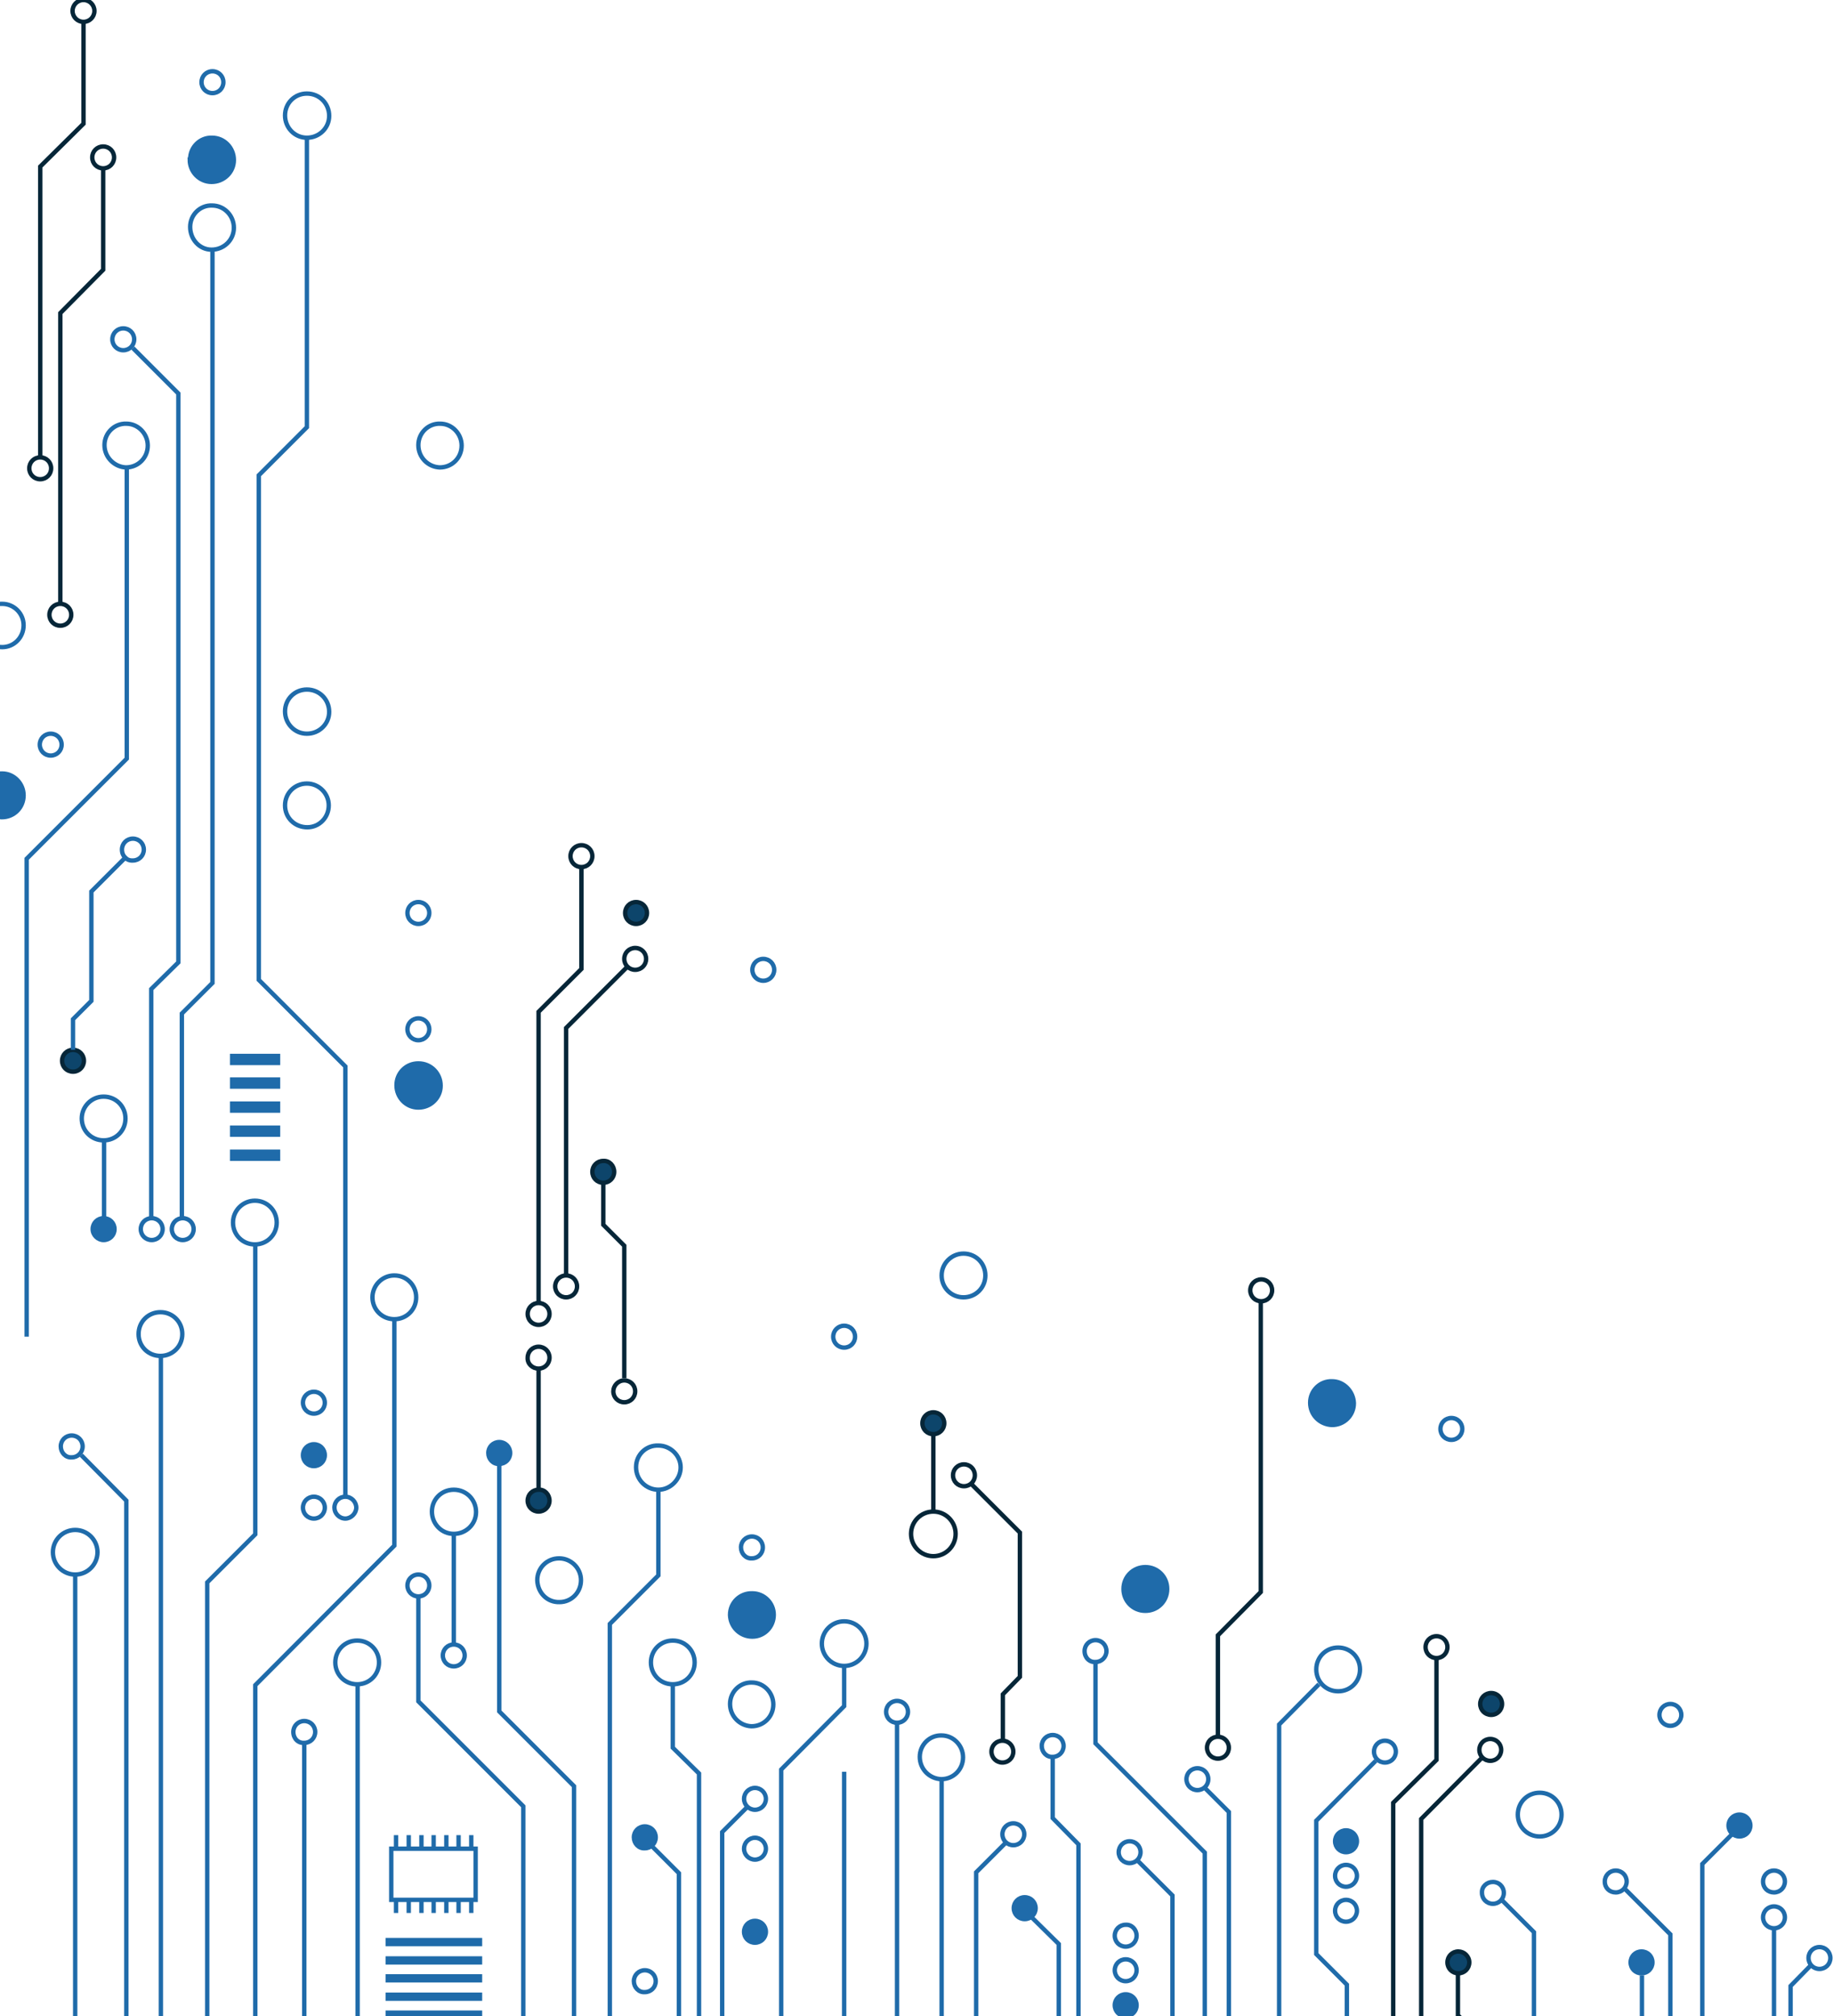 <?xml version="1.0" encoding="utf-8"?>
<!-- Generator: Adobe Illustrator 25.4.1, SVG Export Plug-In . SVG Version: 6.00 Build 0)  -->
<svg version="1.1" id="Layer_1" xmlns="http://www.w3.org/2000/svg" xmlns:xlink="http://www.w3.org/1999/xlink" x="0px" y="0px"
	 viewBox="0 0 419.3 461.1" style="enable-background:new 0 0 419.3 461.1;" xml:space="preserve">
<style type="text/css">
	.st0{fill:none;stroke:#1F6BAA;stroke-miterlimit:10;}
	.st1{fill:#1F6BAA;stroke:#1F6BAA;stroke-miterlimit:10;}
	.st2{fill:none;stroke:#062638;stroke-miterlimit:10;}
	.st3{fill:#0D456B;stroke:#062638;stroke-miterlimit:10;}
	.st4{fill:#1F6BAA;}
</style>
<g>
	<g id="Layer_2_00000032621184983141115240000015609103826780346016_">
		<g id="OBJECTS">
			<polyline class="st0" points="90.2,301.8 90.2,353.5 58.4,385.4 58.4,475.6 			"/>
			<path class="st0" d="M119.7,471.6v-58.5l-24-24v-24"/>
			<line class="st0" x1="81.8" y1="485" x2="81.8" y2="385.2"/>
			<line class="st0" x1="69.6" y1="478.1" x2="69.6" y2="398.7"/>
			<path class="st0" d="M131.3,470.2v-61.7l-17.1-17.1v-56.6"/>
			<polyline class="st0" points="150.6,340.6 150.6,360.3 139.5,371.4 139.5,474.3 			"/>
			<polyline class="st0" points="159.9,483.7 159.9,405.6 153.9,399.7 153.9,385.2 			"/>
			<polyline class="st0" points="178.7,482.7 178.7,404.7 193.1,390.2 193.1,380.9 			"/>
			<line class="st0" x1="193.1" y1="405.2" x2="193.1" y2="478.3"/>
			<line class="st0" x1="205.2" y1="394" x2="205.2" y2="480.7"/>
			<path class="st0" d="M90.2,291.7c2.8,0,5,2.2,5,5c0,2.8-2.2,5-5,5s-5-2.2-5-5C85.2,294,87.4,291.7,90.2,291.7z"/>
			<path class="st1" d="M43.5,36.4c0-2.8,2.3-5,5-4.9c0,0,0,0,0,0c2.8,0,5,2.3,5,5.1c0,2.8-2.3,5-5.1,5s-5-2.3-5-5.1
				C43.5,36.5,43.5,36.4,43.5,36.4z"/>
			<path class="st1" d="M-4.5,181.8c0-2.8,2.3-5,5-4.9c2.7,0,4.9,2.3,4.9,5c0,2.8-2.2,5-5,5C-2.3,186.8-4.5,184.6-4.5,181.8
				C-4.5,181.8-4.5,181.8-4.5,181.8z"/>
			<path class="st1" d="M95.7,243.2C95.7,243.2,95.7,243.2,95.7,243.2c2.9,0,5.1,2.3,5.1,5.1c0,2.8-2.3,5-5.1,5c-2.8,0-5-2.3-5-5.1
				C90.7,245.4,92.9,243.2,95.7,243.2z"/>
			<path class="st1" d="M299.7,320.8c0-2.8,2.3-5,5-4.9c2.7,0,4.9,2.3,5,5c0,2.8-2.2,5-5,5C301.9,325.8,299.7,323.6,299.7,320.8
				C299.7,320.8,299.7,320.8,299.7,320.8z"/>
			<path class="st1" d="M262,358.4c2.8,0,5,2.2,5,5c0,2.8-2.2,5-5,5s-5-2.2-5-5C257,360.6,259.2,358.4,262,358.4z"/>
			<path class="st0" d="M103.8,340.7C103.8,340.7,103.9,340.7,103.8,340.7c2.9,0,5.1,2.3,5.1,5.1c0,2.8-2.3,5-5.1,5
				c-2.8,0-5-2.3-5-5.1C98.8,342.9,101,340.7,103.8,340.7z"/>
			<path class="st0" d="M153.9,375.2c2.8,0,5,2.2,5,5c0,2.8-2.2,5-5,5s-5-2.2-5-5C148.9,377.4,151.1,375.2,153.9,375.2z"/>
			<circle class="st0" cx="193.1" cy="375.9" r="5.1"/>
			<path class="st0" d="M352.2,410c2.8,0,5,2.2,5,5c0,2.8-2.2,5-5,5s-5-2.2-5-5C347.2,412.2,349.4,410,352.2,410z"/>
			<path class="st0" d="M70.2,157.7C70.2,157.7,70.2,157.7,70.2,157.7c2.9,0,5.1,2.3,5.1,5.1s-2.3,5-5.1,5c-2.8,0-5-2.3-5-5.1
				C65.2,159.9,67.4,157.7,70.2,157.7z"/>
			<path class="st0" d="M65.2,184.2c0-2.8,2.2-5,5-5c2.7,0,5,2.2,5,5c0,2.8-2.2,5-4.9,5C67.4,189.2,65.2,187,65.2,184.2
				C65.2,184.2,65.2,184.2,65.2,184.2z"/>
			<path class="st0" d="M95.7,101.8c0-2.8,2.3-5,5-4.9c2.7,0,4.9,2.3,4.9,5c0,2.8-2.2,5-5,5C97.9,106.8,95.7,104.6,95.7,101.8
				C95.7,101.8,95.7,101.8,95.7,101.8z"/>
			<path class="st0" d="M-4.5,143c0-2.8,2.3-5,5-4.9c2.7,0,4.9,2.2,4.9,4.9c0,2.8-2.2,5-4.9,5c-2.8,0-5-2.2-5-4.9
				C-4.5,143.1-4.5,143.1-4.5,143z"/>
			<path class="st0" d="M167,389.7c0-2.8,2.3-5,5-4.9c2.7,0,4.9,2.3,4.9,5c0,2.8-2.2,5-5,5C169.2,394.7,167,392.5,167,389.7
				C167,389.7,167,389.7,167,389.7z"/>
			<path class="st1" d="M167,369.3c0-2.8,2.3-5,5.1-4.9c2.7,0,4.9,2.2,4.9,4.9c0,2.8-2.2,5-4.9,5c-2.8,0-5-2.2-5.1-4.9
				C167,369.4,167,369.3,167,369.3z"/>
			<path class="st0" d="M210.4,401.8c0-2.8,2.3-5,5-4.9c2.7,0,4.9,2.3,4.9,5c0,2.8-2.2,5-5,5C212.6,406.8,210.4,404.6,210.4,401.8
				C210.4,401.8,210.4,401.8,210.4,401.8z"/>
			<path class="st0" d="M306.1,376.8c2.8,0,5,2.2,5,5c0,2.8-2.2,5-5,5s-5-2.2-5-5C301.1,379,303.3,376.8,306.1,376.8z"/>
			<path class="st0" d="M220.4,286.7c2.8,0,5,2.2,5,5c0,2.8-2.2,5-5,5s-5-2.2-5-5C215.4,288.9,217.7,286.7,220.4,286.7z"/>
			<path class="st0" d="M122.9,361.4c0-2.8,2.2-5,5-5c2.7,0,5,2.2,5,5c0,2.8-2.2,5-4.9,5C125.2,366.5,123,364.3,122.9,361.4
				C122.9,361.5,122.9,361.5,122.9,361.4z"/>
			<path class="st0" d="M23.7,250.8c2.8,0,5,2.2,5,5c0,2.8-2.2,5-5,5s-5-2.2-5-5C18.7,253.1,20.9,250.8,23.7,250.8z"/>
			<path class="st0" d="M145.5,335.5c0-2.8,2.3-5,5.1-4.9c2.8,0,5.1,2.3,5.1,5s-2.3,5.1-5.1,5.1s-5.1-2.3-5.1-5.1
				C145.5,335.6,145.5,335.5,145.5,335.5z"/>
			<path class="st0" d="M81.7,375.2c2.8,0,5,2.2,5,5c0,2.8-2.2,5-5,5s-5-2.2-5-5C76.7,377.4,78.9,375.2,81.7,375.2z"/>
			<path class="st0" d="M69.3,320.8c0-1.4,1.1-2.5,2.5-2.5c1.4,0,2.5,1.1,2.5,2.5c0,1.4-1.1,2.5-2.5,2.5S69.3,322.2,69.3,320.8
				C69.3,320.8,69.3,320.8,69.3,320.8z"/>
			<path class="st0" d="M48.6,16.3C48.6,16.3,48.6,16.3,48.6,16.3c1.4,0,2.5,1.1,2.5,2.5c0,1.4-1.1,2.5-2.5,2.5s-2.5-1.1-2.5-2.5
				S47.2,16.3,48.6,16.3z"/>
			<path class="st0" d="M11.6,167.8C11.6,167.8,11.6,167.8,11.6,167.8c1.4,0,2.5,1.1,2.5,2.5s-1.1,2.5-2.5,2.5s-2.5-1.1-2.5-2.5
				S10.2,167.8,11.6,167.8z"/>
			<path class="st0" d="M95.7,232.9C95.7,232.9,95.7,232.9,95.7,232.9c1.4,0,2.5,1.1,2.5,2.5s-1.1,2.5-2.5,2.5s-2.5-1.1-2.5-2.5
				S94.3,232.9,95.7,232.9z"/>
			<path class="st0" d="M95.7,206.3C95.7,206.3,95.7,206.3,95.7,206.3c1.4,0,2.5,1.1,2.5,2.5s-1.1,2.5-2.5,2.5s-2.5-1.1-2.5-2.5
				S94.3,206.3,95.7,206.3z"/>
			<path class="st0" d="M190.6,305.7c0-1.4,1.1-2.5,2.5-2.5c0,0,0,0,0,0c1.4,0,2.5,1.1,2.5,2.5s-1.1,2.5-2.5,2.5
				C191.7,308.2,190.6,307.1,190.6,305.7C190.6,305.7,190.6,305.7,190.6,305.7z"/>
			<path class="st0" d="M382.1,389.7C382.1,389.7,382.1,389.7,382.1,389.7c1.4,0,2.5,1.1,2.5,2.5c0,1.4-1.1,2.5-2.5,2.5
				c-1.4,0-2.5-1.1-2.5-2.5C379.6,390.8,380.7,389.7,382.1,389.7z"/>
			<path class="st0" d="M332,324.3L332,324.3c1.4,0,2.5,1.1,2.5,2.5s-1.1,2.5-2.5,2.5c-1.4,0-2.5-1.1-2.5-2.5S330.6,324.3,332,324.3
				z"/>
			<path class="st0" d="M172.1,221.8c0-1.4,1.1-2.5,2.5-2.5c1.4,0,2.5,1.1,2.5,2.5c0,1.4-1.1,2.5-2.5,2.5
				C173.2,224.3,172.1,223.2,172.1,221.8C172.1,221.8,172.1,221.8,172.1,221.8z"/>
			<path class="st0" d="M27.9,194.3c0-1.4,1.1-2.5,2.5-2.5c1.4,0,2.5,1.1,2.5,2.5c0,1.4-1.1,2.5-2.5,2.5
				C29,196.9,27.9,195.8,27.9,194.3C27.9,194.3,27.9,194.3,27.9,194.3z"/>
			<path class="st0" d="M32.2,281.1c0-1.4,1.1-2.5,2.5-2.5c1.4,0,2.5,1.1,2.5,2.5c0,1.4-1.1,2.5-2.5,2.5S32.2,282.5,32.2,281.1
				C32.2,281.1,32.2,281.1,32.2,281.1z"/>
			<path class="st0" d="M39.3,281.1c0-1.4,1.1-2.5,2.5-2.5c1.4,0,2.5,1.1,2.5,2.5c0,1.4-1.1,2.5-2.5,2.5S39.3,282.5,39.3,281.1
				C39.3,281.1,39.3,281.1,39.3,281.1z"/>
			<path class="st1" d="M21.2,281.1c0-1.4,1.1-2.5,2.5-2.5c0,0,0,0,0,0c1.4,0,2.5,1.1,2.5,2.5c0,1.4-1.1,2.5-2.5,2.5
				C22.4,283.6,21.2,282.5,21.2,281.1C21.2,281.1,21.2,281.1,21.2,281.1z"/>
			<path class="st1" d="M111.7,332.3c0-1.4,1.1-2.5,2.5-2.5c0,0,0,0,0,0c1.4,0,2.5,1.1,2.5,2.5c0,1.4-1.1,2.5-2.5,2.5
				C112.8,334.9,111.7,333.7,111.7,332.3C111.7,332.3,111.7,332.3,111.7,332.3z"/>
			<path class="st0" d="M202.7,391.5c0-1.4,1.1-2.5,2.5-2.5l0,0c1.4,0,2.5,1.1,2.5,2.5s-1.1,2.5-2.5,2.5S202.7,392.9,202.7,391.5
				C202.7,391.5,202.7,391.5,202.7,391.5z"/>
			<path class="st0" d="M238.3,399.3c0-1.4,1.1-2.5,2.5-2.5c0,0,0,0,0,0c1.4,0,2.5,1.1,2.5,2.5c0,1.4-1.1,2.5-2.5,2.5
				C239.4,401.9,238.3,400.7,238.3,399.3L238.3,399.3z"/>
			<path class="st0" d="M273.9,404.4C273.9,404.4,273.9,404.4,273.9,404.4c1.4,0,2.5,1.1,2.5,2.5c0,1.4-1.1,2.5-2.5,2.5
				c-1.4,0-2.5-1.1-2.5-2.5C271.4,405.5,272.5,404.4,273.9,404.4z"/>
			<path class="st0" d="M341.5,430.4C341.5,430.4,341.5,430.4,341.5,430.4c1.4,0,2.5,1.1,2.5,2.5c0,1.4-1.1,2.5-2.5,2.5
				c-1.4,0-2.5-1.1-2.5-2.5C338.9,431.5,340.1,430.4,341.5,430.4z"/>
			<path class="st0" d="M367.1,430.3c0-1.4,1.1-2.5,2.5-2.5c1.4,0,2.5,1.1,2.5,2.5c0,1.4-1.1,2.5-2.5,2.5S367.1,431.8,367.1,430.3
				C367.1,430.3,367.1,430.3,367.1,430.3z"/>
			<path class="st0" d="M405.8,436L405.8,436c1.4,0,2.5,1.1,2.5,2.5s-1.1,2.5-2.5,2.5s-2.5-1.1-2.5-2.5S404.4,436,405.8,436z"/>
			<path class="st0" d="M403.3,430.3c0-1.4,1.1-2.5,2.5-2.5c1.4,0,2.5,1.1,2.5,2.5c0,1.4-1.1,2.5-2.5,2.5S403.3,431.8,403.3,430.3
				C403.3,430.4,403.3,430.3,403.3,430.3z"/>
			<path class="st0" d="M413.7,447.8c0-1.4,1.1-2.5,2.5-2.5l0,0c1.4,0,2.5,1.1,2.5,2.5s-1.1,2.5-2.5,2.5S413.7,449.2,413.7,447.8
				C413.7,447.8,413.7,447.8,413.7,447.8z"/>
			<path class="st0" d="M258.4,421.1L258.4,421.1c1.4,0,2.5,1.1,2.5,2.5s-1.1,2.5-2.5,2.5s-2.5-1.1-2.5-2.5S257,421.1,258.4,421.1z"
				/>
			<path class="st0" d="M248.1,377.6c0-1.4,1.1-2.5,2.5-2.5c0,0,0,0,0,0c1.4,0,2.5,1.1,2.5,2.5s-1.1,2.5-2.5,2.5
				C249.2,380.2,248.1,379.1,248.1,377.6C248.1,377.7,248.1,377.7,248.1,377.6z"/>
			<path class="st0" d="M316.8,398.1L316.8,398.1c1.4,0,2.5,1.1,2.5,2.5s-1.1,2.5-2.5,2.5s-2.5-1.1-2.5-2.5S315.4,398.1,316.8,398.1
				z"/>
			<path class="st0" d="M229.3,419.5c0-1.4,1.1-2.5,2.5-2.5l0,0c1.4,0,2.5,1.1,2.5,2.5s-1.1,2.5-2.5,2.5S229.3,420.9,229.3,419.5
				C229.3,419.5,229.3,419.5,229.3,419.5z"/>
			<path class="st1" d="M307.9,418.6L307.9,418.6c1.4,0,2.5,1.1,2.5,2.5s-1.1,2.5-2.5,2.5s-2.5-1.1-2.5-2.5S306.5,418.6,307.9,418.6
				z"/>
			<path class="st1" d="M397.9,415L397.9,415c1.4,0,2.5,1.1,2.5,2.5s-1.1,2.5-2.5,2.5s-2.5-1.1-2.5-2.5S396.5,415,397.9,415z"/>
			<path class="st1" d="M375.5,446.3C375.5,446.3,375.5,446.3,375.5,446.3c1.4,0,2.5,1.1,2.5,2.5c0,1.4-1.1,2.5-2.5,2.5
				c-1.4,0-2.5-1.1-2.5-2.5C373,447.4,374.1,446.3,375.5,446.3z"/>
			<path class="st0" d="M307.9,426.5L307.9,426.5c1.4,0,2.5,1.1,2.5,2.5s-1.1,2.5-2.5,2.5s-2.5-1.1-2.5-2.5S306.5,426.5,307.9,426.5
				z"/>
			<path class="st0" d="M305.4,437c0-1.4,1.1-2.5,2.5-2.5c1.4,0,2.5,1.1,2.5,2.5c0,1.4-1.1,2.5-2.5,2.5
				C306.5,439.5,305.4,438.4,305.4,437C305.4,437,305.4,437,305.4,437z"/>
			<path class="st1" d="M257.5,461.1L257.5,461.1c-1.4,0-2.5-1.1-2.5-2.5s1.1-2.5,2.5-2.5s2.5,1.1,2.5,2.5S258.9,461.1,257.5,461.1z
				"/>
			<path class="st0" d="M257.5,453.1L257.5,453.1c-1.4,0-2.5-1.1-2.5-2.5s1.1-2.5,2.5-2.5s2.5,1.1,2.5,2.5S258.9,453.1,257.5,453.1z
				"/>
			<path class="st0" d="M260,442.7c0,1.4-1.1,2.5-2.5,2.5c-1.4,0-2.5-1.1-2.5-2.5c0-1.4,1.1-2.5,2.5-2.5
				C258.9,440.1,260,441.3,260,442.7C260,442.7,260,442.7,260,442.7z"/>
			<path class="st0" d="M169.5,353.9c0-1.4,1.1-2.5,2.5-2.5c0,0,0,0,0,0c1.4,0,2.5,1.1,2.5,2.5c0,1.4-1.1,2.5-2.5,2.5
				C170.6,356.5,169.5,355.3,169.5,353.9C169.5,353.9,169.5,353.9,169.5,353.9z"/>
			<circle class="st0" cx="172.7" cy="411.4" r="2.5"/>
			<circle class="st0" cx="172.7" cy="422.8" r="2.5"/>
			<path class="st1" d="M170.2,441.8c0-1.4,1.1-2.5,2.5-2.5c0,0,0,0,0,0c1.4,0,2.5,1.1,2.5,2.5c0,1.4-1.1,2.5-2.5,2.5
				C171.3,444.3,170.2,443.2,170.2,441.8L170.2,441.8z"/>
			<path class="st1" d="M145,420.2c0-1.4,1.1-2.5,2.5-2.5c0,0,0,0,0,0c1.4,0,2.5,1.1,2.5,2.5c0,1.4-1.1,2.5-2.5,2.5
				C146.1,422.8,145,421.6,145,420.2L145,420.2z"/>
			<path class="st0" d="M145,453.1c0-1.4,1.1-2.5,2.5-2.5c0,0,0,0,0,0c1.4,0,2.5,1.1,2.5,2.5c0,1.4-1.1,2.5-2.5,2.5
				C146.1,455.7,145,454.5,145,453.1L145,453.1z"/>
			<path class="st2" d="M120.7,310.5c0-1.4,1.1-2.5,2.5-2.5c0,0,0,0,0,0c1.4,0,2.5,1.1,2.5,2.5s-1.1,2.5-2.5,2.5
				C121.8,313,120.6,311.9,120.7,310.5C120.7,310.5,120.7,310.5,120.7,310.5z"/>
			<path class="st2" d="M127,294.2c0-1.4,1.1-2.5,2.5-2.5c1.4,0,2.5,1.1,2.5,2.5c0,1.4-1.1,2.5-2.5,2.5
				C128.1,296.7,127,295.6,127,294.2C127,294.2,127,294.2,127,294.2z"/>
			<path class="st2" d="M145.3,216.8L145.3,216.8c1.4,0,2.5,1.1,2.5,2.5c0,1.4-1.1,2.5-2.5,2.5s-2.5-1.1-2.5-2.5
				S143.9,216.8,145.3,216.8z"/>
			<path class="st2" d="M142.8,315.7C142.8,315.7,142.8,315.7,142.8,315.7c1.4,0,2.5,1.1,2.5,2.5c0,1.4-1.1,2.5-2.5,2.5
				c-1.4,0-2.5-1.1-2.5-2.5C140.3,316.9,141.4,315.7,142.8,315.7z"/>
			<path class="st2" d="M218,337.4c0-1.4,1.1-2.5,2.5-2.5c0,0,0,0,0,0c1.4,0,2.5,1.1,2.5,2.5s-1.1,2.5-2.5,2.5
				C219.1,339.9,218,338.8,218,337.4C218,337.4,218,337.4,218,337.4z"/>
			<path class="st2" d="M226.8,400.6c0-1.4,1.1-2.5,2.5-2.5c0,0,0,0,0,0c1.4,0,2.5,1.1,2.5,2.5c0,1.4-1.1,2.5-2.5,2.5
				C227.9,403.1,226.8,402,226.8,400.6L226.8,400.6z"/>
			<path class="st0" d="M67.1,396.1c0-1.4,1.1-2.5,2.5-2.5c0,0,0,0,0,0c1.4,0,2.5,1.1,2.5,2.5c0,1.4-1.1,2.5-2.5,2.5
				C68.2,398.7,67.1,397.6,67.1,396.1C67.1,396.2,67.1,396.2,67.1,396.1z"/>
			<path class="st0" d="M93.2,362.6c0-1.4,1.1-2.5,2.5-2.5s2.5,1.1,2.5,2.5c0,1.4-1.1,2.5-2.5,2.5S93.2,364,93.2,362.6L93.2,362.6z"
				/>
			<path class="st0" d="M103.8,376.1L103.8,376.1c1.4,0,2.5,1.1,2.5,2.5s-1.1,2.5-2.5,2.5s-2.5-1.1-2.5-2.5S102.4,376.1,103.8,376.1
				z"/>
			<path class="st1" d="M69.3,332.8c0-1.4,1.1-2.5,2.5-2.5s2.5,1.1,2.5,2.5c0,1.4-1.1,2.5-2.5,2.5S69.3,334.2,69.3,332.8L69.3,332.8
				z"/>
			<path class="st0" d="M69.3,344.8c0-1.4,1.1-2.5,2.5-2.5s2.5,1.1,2.5,2.5c0,1.4-1.1,2.5-2.5,2.5S69.3,346.2,69.3,344.8L69.3,344.8
				z"/>
			<path class="st0" d="M79,342.3C79,342.3,79,342.3,79,342.3c1.4,0,2.5,1.2,2.5,2.5s-1.2,2.5-2.5,2.5c-1.4,0-2.5-1.2-2.5-2.5
				C76.5,343.4,77.6,342.3,79,342.3z"/>
			<line class="st0" x1="103.8" y1="376.1" x2="103.8" y2="350.7"/>
			<g>
				<line class="st0" x1="36.8" y1="310.1" x2="36.8" y2="474.2"/>
				<path class="st0" d="M36.7,300.1c2.8,0,5,2.2,5,5c0,2.8-2.2,5-5,5s-5-2.2-5-5C31.7,302.3,33.9,300.1,36.7,300.1z"/>
				<polyline class="st0" points="18.6,332.8 28.9,343.2 28.9,473.2 				"/>
				<polyline class="st0" points="47.4,477.3 47.4,361.9 58.4,350.9 58.4,284.6 				"/>
				<path class="st0" d="M58.3,274.6c2.8,0,5,2.2,5,5c0,2.8-2.2,5-5,5c-2.8,0-5-2.2-5-5C53.3,276.8,55.6,274.6,58.3,274.6z"/>
				<circle class="st0" cx="17.2" cy="355" r="5.1"/>
				<path class="st0" d="M13.9,330.8c0-1.4,1.1-2.5,2.5-2.5c0,0,0,0,0,0c1.4,0,2.5,1.1,2.5,2.5c0,1.4-1.1,2.5-2.5,2.5
					C15,333.4,13.9,332.2,13.9,330.8L13.9,330.8z"/>
				<line class="st0" x1="17.2" y1="475.8" x2="17.2" y2="360"/>
			</g>
			<g>
				<polyline class="st0" points="41.6,278.5 41.6,231.8 48.6,224.8 48.6,56.9 				"/>
				<path class="st0" d="M43.5,51.9c0-2.8,2.3-5,5-4.9c0,0,0,0,0,0c2.8,0,5,2.3,5,5.1s-2.3,5-5.1,5S43.5,54.7,43.5,51.9
					C43.5,51.9,43.5,51.9,43.5,51.9z"/>
				<polyline class="st0" points="34.6,278.8 34.6,226.2 40.8,220.1 40.8,90 30.4,79.6 				"/>
				<polyline class="st0" points="79,342.4 79,243.9 59.2,224.1 59.2,108.7 70.2,97.7 70.2,31.4 				"/>
				<path class="st0" d="M70.2,21.4C70.2,21.4,70.2,21.4,70.2,21.4c2.9,0,5.1,2.3,5.1,5.1s-2.3,5-5.1,5c-2.8,0-5-2.3-5-5.1
					C65.2,23.6,67.4,21.4,70.2,21.4z"/>
				<path class="st0" d="M23.9,101.8c0-2.8,2.3-5,5-4.9c2.7,0,4.9,2.3,4.9,5c0,2.8-2.2,5-5,5C26.2,106.8,23.9,104.6,23.9,101.8
					C23.9,101.8,23.9,101.8,23.9,101.8z"/>
				<path class="st0" d="M28.2,75.1C28.2,75.1,28.2,75.1,28.2,75.1c1.4,0,2.5,1.1,2.5,2.5c0,1.4-1.1,2.5-2.5,2.5
					c-1.4,0-2.5-1.1-2.5-2.5S26.8,75.1,28.2,75.1z"/>
				<polyline class="st0" points="6.1,305.7 6.1,196.4 29,173.5 29,106.9 				"/>
			</g>
			<line class="st0" x1="23.8" y1="278.5" x2="23.8" y2="260.8"/>
			<circle class="st2" cx="213.5" cy="350.8" r="5.1"/>
			<path class="st3" d="M216,325.5c0,1.4-1.1,2.5-2.5,2.5s-2.5-1.1-2.5-2.5c0-1.4,1.1-2.5,2.5-2.5S216,324.1,216,325.5
				C216,325.5,216,325.5,216,325.5z"/>
			<path class="st3" d="M125.7,343.2c0,1.4-1.1,2.5-2.5,2.5c0,0,0,0,0,0c-1.4,0-2.5-1.1-2.5-2.5s1.1-2.5,2.5-2.5
				C124.6,340.6,125.7,341.8,125.7,343.2C125.7,343.2,125.7,343.2,125.7,343.2z"/>
			<path class="st3" d="M140.5,268c0,1.4-1.1,2.5-2.5,2.5c0,0,0,0,0,0c-1.4,0-2.5-1.1-2.5-2.5c0-1.4,1.1-2.5,2.5-2.5
				C139.4,265.4,140.5,266.6,140.5,268C140.5,268,140.5,268,140.5,268z"/>
			<path class="st3" d="M148,208.8c0,1.4-1.1,2.5-2.5,2.5l0,0c-1.4,0-2.5-1.1-2.5-2.5s1.1-2.5,2.5-2.5S148,207.4,148,208.8
				C148,208.8,148,208.8,148,208.8z"/>
			<path class="st3" d="M19.2,242.6c0,1.4-1.1,2.5-2.5,2.5c0,0,0,0,0,0c-1.4,0-2.5-1.1-2.5-2.5c0-1.4,1.1-2.5,2.5-2.5
				C18.1,240.1,19.2,241.2,19.2,242.6L19.2,242.6z"/>
			<line class="st2" x1="213.5" y1="328" x2="213.5" y2="345.7"/>
			<line class="st0" x1="215.4" y1="471.8" x2="215.4" y2="406.9"/>
			<g>
				<path class="st2" d="M133,193.3L133,193.3c1.4,0,2.5,1.1,2.5,2.5c0,1.4-1.1,2.5-2.5,2.5s-2.5-1.1-2.5-2.5S131.6,193.3,133,193.3
					z"/>
				<path class="st2" d="M120.7,300.5c0-1.4,1.1-2.5,2.5-2.5c1.4,0,2.5,1.1,2.5,2.5s-1.1,2.5-2.5,2.5
					C121.8,303,120.7,301.9,120.7,300.5C120.7,300.5,120.7,300.5,120.7,300.5z"/>
				<polyline class="st2" points="123.2,298 123.2,231.4 133,221.6 133,198.4 				"/>
			</g>
			<g>
				<path class="st2" d="M281.1,399.7c0,1.4-1.1,2.5-2.5,2.5c-1.4,0-2.5-1.1-2.5-2.5c0-1.4,1.1-2.5,2.5-2.5
					C280,397.2,281.1,398.3,281.1,399.7C281.1,399.7,281.1,399.7,281.1,399.7z"/>
				<path class="st2" d="M288.5,297.6C288.5,297.6,288.5,297.6,288.5,297.6c-1.4,0-2.5-1.1-2.5-2.5c0-1.4,1.1-2.5,2.5-2.5
					s2.5,1.1,2.5,2.5C291,296.5,289.9,297.6,288.5,297.6z"/>
				<polyline class="st2" points="288.4,297.6 288.4,364.1 278.6,374 278.6,397.2 				"/>
			</g>
			<g>
				<path class="st2" d="M21.1,36c0-1.4,1.1-2.5,2.5-2.5c1.4,0,2.5,1.1,2.5,2.5c0,1.4-1.1,2.5-2.5,2.5S21.1,37.4,21.1,36
					C21.1,36,21.1,36,21.1,36z"/>
				<path class="st2" d="M13.8,138.1C13.8,138.1,13.8,138.1,13.8,138.1c1.4,0,2.5,1.1,2.5,2.5s-1.1,2.5-2.5,2.5s-2.5-1.1-2.5-2.5
					C11.3,139.2,12.4,138.1,13.8,138.1z"/>
				<polyline class="st2" points="13.8,138.1 13.8,71.6 23.6,61.7 23.6,38.5 				"/>
			</g>
			<g>
				<circle class="st2" cx="19.1" cy="2.5" r="2.5"/>
				<path class="st2" d="M9.2,104.6C9.2,104.6,9.2,104.6,9.2,104.6c1.4,0,2.5,1.1,2.5,2.5s-1.1,2.5-2.5,2.5s-2.5-1.1-2.5-2.5
					S7.8,104.6,9.2,104.6z"/>
				<polyline class="st2" points="9.2,104.6 9.2,38.1 19.1,28.3 19.1,5 				"/>
			</g>
			<line class="st2" x1="123.2" y1="340.6" x2="123.2" y2="313"/>
			<polyline class="st2" points="129.5,291.7 129.5,235.1 143.4,221.2 			"/>
			<polyline class="st2" points="142.8,315.2 142.8,284.9 138,280.1 138,270.5 			"/>
			<path class="st2" d="M328.6,374.2L328.6,374.2c1.4,0,2.5,1.1,2.5,2.5c0,1.4-1.1,2.5-2.5,2.5s-2.5-1.1-2.5-2.5
				S327.2,374.2,328.6,374.2z"/>
			<path class="st2" d="M340.9,397.7C340.9,397.7,340.9,397.7,340.9,397.7c1.4,0,2.5,1.1,2.5,2.5c0,1.4-1.1,2.5-2.5,2.5
				c-1.4,0-2.5-1.1-2.5-2.5C338.4,398.8,339.5,397.7,340.9,397.7z"/>
			<path class="st3" d="M336.1,448.8c0,1.4-1.1,2.5-2.5,2.5c0,0,0,0,0,0c-1.4,0-2.5-1.1-2.5-2.5s1.1-2.5,2.5-2.5
				C334.9,446.3,336.1,447.4,336.1,448.8C336.1,448.8,336.1,448.8,336.1,448.8z"/>
			<path class="st3" d="M341.1,392.2C341.1,392.2,341.1,392.2,341.1,392.2c-1.4,0-2.5-1.1-2.5-2.5s1.1-2.5,2.5-2.5
				c1.4,0,2.5,1.1,2.5,2.5C343.6,391.1,342.5,392.2,341.1,392.2z"/>
			<polyline class="st2" points="318.7,478.8 318.7,412.3 328.6,402.5 328.6,379.2 			"/>
			<polyline class="st2" points="325.1,472.6 325.1,416 338.9,402.1 			"/>
			<polyline class="st2" points="338.4,496.1 338.4,465.8 333.5,460.9 333.5,451.4 			"/>
			<path class="st2" d="M229.4,398.1v-10.6l3.9-4v-33l-11.1-11.1"/>
			<polyline class="st0" points="16.7,240.1 16.7,233.1 20.9,228.9 20.9,203.9 29,195.8 			"/>
			<polyline class="st0" points="155.3,471.8 155.3,428.4 148.9,422 			"/>
			<polyline class="st0" points="246.7,499.8 246.7,421.8 240.8,415.8 240.8,401.4 			"/>
			<path class="st1" d="M231.9,436.4c0-1.4,1.1-2.5,2.5-2.5s2.5,1.1,2.5,2.5c0,1.4-1.1,2.5-2.5,2.5
				C233,438.9,231.9,437.8,231.9,436.4L231.9,436.4z"/>
			<polyline class="st0" points="242.2,487.9 242.2,444.6 235.7,438.2 			"/>
			<polyline class="st0" points="165.2,471.6 165.2,419 171,413.2 			"/>
			<rect x="89.5" y="422.8" class="st0" width="19.3" height="11.7"/>
			<g>
				<line class="st0" x1="90.6" y1="419.7" x2="90.6" y2="422.8"/>
				<line class="st0" x1="93.5" y1="419.7" x2="93.5" y2="422.8"/>
				<line class="st0" x1="96.4" y1="419.7" x2="96.4" y2="422.8"/>
				<line class="st0" x1="99.2" y1="419.7" x2="99.2" y2="422.8"/>
				<line class="st0" x1="102.1" y1="419.7" x2="102.1" y2="422.8"/>
				<line class="st0" x1="104.9" y1="419.7" x2="104.9" y2="422.8"/>
				<line class="st0" x1="107.8" y1="419.7" x2="107.8" y2="422.8"/>
			</g>
			<g>
				<line class="st0" x1="90.6" y1="434.4" x2="90.6" y2="437.5"/>
				<line class="st0" x1="93.5" y1="434.4" x2="93.5" y2="437.5"/>
				<line class="st0" x1="96.4" y1="434.4" x2="96.4" y2="437.5"/>
				<line class="st0" x1="99.2" y1="434.4" x2="99.2" y2="437.5"/>
				<line class="st0" x1="102.1" y1="434.4" x2="102.1" y2="437.5"/>
				<line class="st0" x1="104.9" y1="434.4" x2="104.9" y2="437.5"/>
				<line class="st0" x1="107.8" y1="434.4" x2="107.8" y2="437.5"/>
			</g>
			<polyline class="st0" points="223.3,469.2 223.3,428.2 230.4,421.1 			"/>
			<polyline class="st0" points="275.6,471.8 275.6,423.7 250.6,398.7 250.6,380.2 			"/>
			<polyline class="st0" points="268.2,480.7 268.2,433.5 260,425.3 			"/>
			<polyline class="st0" points="281.1,480.7 281.1,414.4 275.6,408.9 			"/>
			<polyline class="st0" points="292.6,472.6 292.6,394.4 301.7,385.2 			"/>
			<polyline class="st0" points="308.1,470.2 308.1,453.9 301.1,446.9 301.1,416.4 314.7,402.7 			"/>
			<polyline class="st0" points="350.9,469.2 350.9,441.9 343.4,434.4 			"/>
			<polyline class="st0" points="389.4,467.3 389.4,426.3 396.2,419.5 			"/>
			<polyline class="st0" points="382.1,467.3 382.1,442.4 371.3,431.6 			"/>
			<line class="st0" x1="375.6" y1="465.5" x2="375.6" y2="451.8"/>
			<polyline class="st0" points="409.6,463 409.6,454.2 414.3,449.4 			"/>
			<line class="st0" x1="405.8" y1="467.3" x2="405.8" y2="441.1"/>
			<rect x="88.2" y="443.2" class="st4" width="22.1" height="1.9"/>
			<rect x="88.2" y="447.4" class="st4" width="22.1" height="1.9"/>
			<rect x="88.2" y="451.5" class="st4" width="22.1" height="1.9"/>
			<rect x="88.2" y="455.7" class="st4" width="22.1" height="1.9"/>
			<rect x="88.2" y="459.8" class="st4" width="22.1" height="1.9"/>
			<rect x="52.6" y="241" class="st4" width="11.5" height="2.6"/>
			<rect x="52.6" y="246.4" class="st4" width="11.5" height="2.6"/>
			<rect x="52.6" y="251.9" class="st4" width="11.5" height="2.6"/>
			<rect x="52.6" y="257.4" class="st4" width="11.5" height="2.6"/>
			<rect x="52.6" y="262.9" class="st4" width="11.5" height="2.6"/>
		</g>
	</g>
</g>
</svg>
